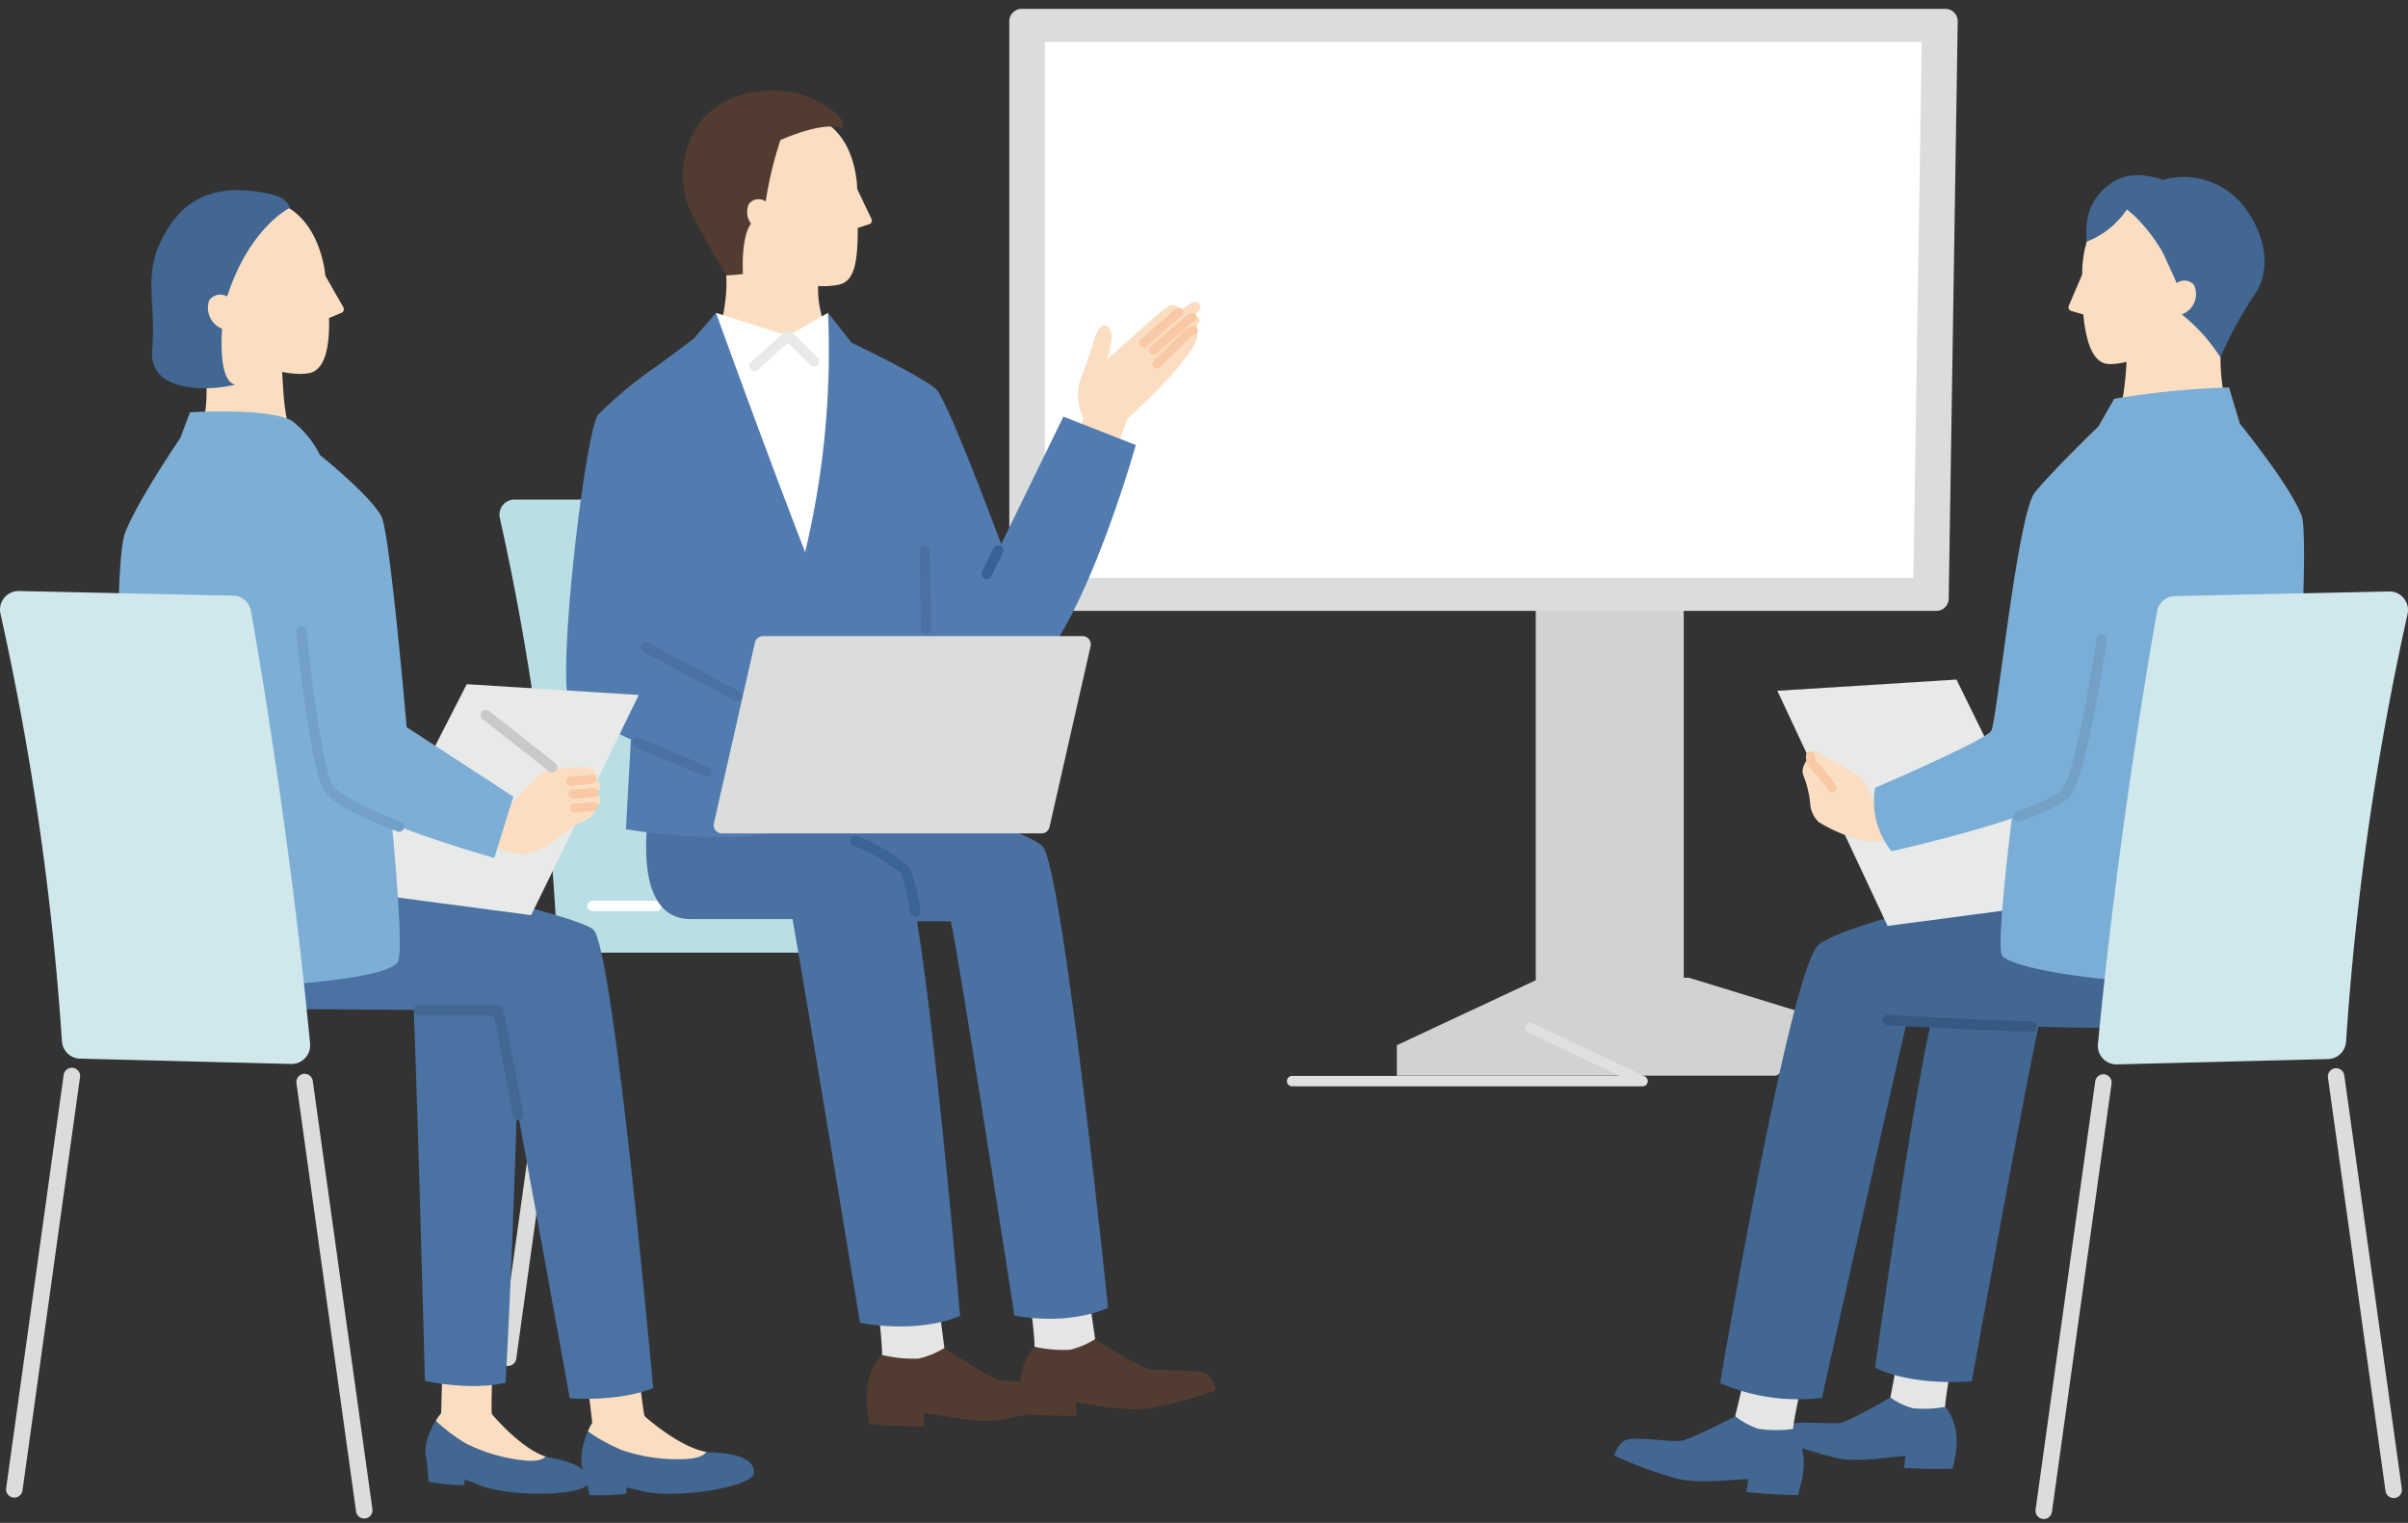 <svg xmlns="http://www.w3.org/2000/svg" xmlns:xlink="http://www.w3.org/1999/xlink" width="272" height="172" viewBox="0 0 272 172">
  <rect x="0" y="0" width="272" height="172" fill="#333333" stroke="none"/>
  <defs>
    <clipPath id="clip-path">
      <rect id="長方形_38902" data-name="長方形 38902" width="272" height="170.562" fill="none"/>
    </clipPath>
  </defs>
  <g id="グループ_744153" data-name="グループ 744153" transform="translate(18)">
    <rect id="長方形_38903" data-name="長方形 38903" width="272" height="172" transform="translate(-17.999)" fill="none"/>
    <rect id="長方形_38901" data-name="長方形 38901" width="16.715" height="53.231" transform="translate(155.474 57.734)" fill="#d2d2d3"/>
    <path id="パス_130632" data-name="パス 130632" d="M348.731,253.923l15.414,4.731v2.967l-5.567,3.364H315.725V261.54l16.29-7.617Z" transform="translate(-175.942 -143.492)" fill="#d2d2d3"/>
    <g id="グループ_744152" data-name="グループ 744152" transform="translate(-18 1)">
      <g id="グループ_744151" data-name="グループ 744151" clip-path="url(#clip-path)">
        <path id="パス_130633" data-name="パス 130633" d="M256.97,66.6V1.4a1.4,1.4,0,0,1,1.4-1.4H362.7a1.4,1.4,0,0,1,1.4,1.419l-1.017,65.2a1.4,1.4,0,0,1-1.4,1.375H258.368a1.4,1.4,0,0,1-1.4-1.4" transform="translate(-142.962)" fill="#dbdcdc"/>
        <path id="パス_130634" data-name="パス 130634" d="M266.034,68.945V8.4h99.043l-.945,60.545Z" transform="translate(-148.005 -4.674)" fill="#fff"/>
        <path id="パス_130635" data-name="パス 130635" d="M367.823,265.366H328.231a.582.582,0,1,1,0-1.164h37.008L354.9,259.295a.582.582,0,1,1,.5-1.052l12.676,6.016a.582.582,0,0,1-.249,1.108" transform="translate(-182.283 -143.677)" fill="#dfe0e0"/>
        <path id="パス_130636" data-name="パス 130636" d="M133.617,174.085a280.53,280.53,0,0,0-6.422-47.061,1.705,1.705,0,0,1,1.668-2.066h30.665a2.131,2.131,0,0,1,2.1,1.759c1.043,5.883,4.415,25.736,6.477,47.555a1.706,1.706,0,0,1-1.7,1.864H135.749a2.131,2.131,0,0,1-2.132-2.05" transform="translate(-70.741 -69.537)" fill="#b9dee4"/>
        <path id="パス_130637" data-name="パス 130637" d="M128.191,288.245a.912.912,0,0,1-.13-.009.931.931,0,0,1-.794-1.051l6.1-43.837a.932.932,0,0,1,1.846.257l-6.1,43.837a.931.931,0,0,1-.921.8" transform="translate(-70.799 -134.972)" fill="#dbdcdc"/>
        <path id="パス_130638" data-name="パス 130638" d="M157.338,228.312h-7.245a.582.582,0,1,1,0-1.164h7.245a.582.582,0,0,1,0,1.164" transform="translate(-83.179 -126.404)" fill="#fff"/>
        <path id="パス_130639" data-name="パス 130639" d="M182.2,66.788c.725-.775,1.358-4.356,1.193-6.792l-.022-6.223,10.329-.036.083,7.463a10.842,10.842,0,0,0,1.411,5.784l-5.409,6.1Z" transform="translate(-101.362 -29.903)" fill="#fbdec1"/>
        <path id="パス_130640" data-name="パス 130640" d="M189.609,40.7c1.747,4.636,4.433,5.785,7.87,5.175,1.813-.322,2.249-2.32,2.239-6.42l1.313-.438a.417.417,0,0,0,.244-.575l-1.614-3.381c-.019-.3-.025-.606-.063-.923-.968-8.115-7.3-7.714-7.3-7.714a7.2,7.2,0,0,0-7.171,5.534c-1.668,6.285,4.486,8.742,4.486,8.742" transform="translate(-102.831 -14.704)" fill="#fbdec1"/>
        <path id="パス_130641" data-name="パス 130641" d="M175.458,24.864c2.97-4.493,9.61-4.9,13.177-3.1,1.784.9,3.772,2.119,3.232,3.3,0,0-1.6-1.012-6.973,1.309a42.929,42.929,0,0,0-1.666,6.932,1.387,1.387,0,0,0-1.893.282,2.188,2.188,0,0,0,.24,2.231s-1.109,1.127-.918,5.678a16.439,16.439,0,0,1-1.894.156c-1.2-2.048-2.285-3.868-3.86-6.839a10.309,10.309,0,0,1,.555-9.944" transform="translate(-96.738 -11.555)" fill="#523c31"/>
        <path id="パス_130642" data-name="パス 130642" d="M288.045,75.31c.08-.41-.416-.955-1.229-.429-.228.147-.668.5-1.2.944a.9.9,0,0,0-.134-.585c-.326-.43-.928-.338-2.068.643-.7.6-2.084,1.832-3.041,2.695-.756.682-2.118,1.888-2.878,2.562a10.416,10.416,0,0,0,.528-2.391c.025-.983-.461-1.751-1.138-1.336-.76.466-.979,2.509-2.288,5.706a5.888,5.888,0,0,0,.216,4.61,18.487,18.487,0,0,1-.776,2.466l4.338,1.574,1.435-3.9s2.3-2.159,3.84-3.731a37.075,37.075,0,0,0,3.085-3.656c.911-1.2,1.161-2.238.834-2.466a.58.58,0,0,0-.309-.119c.453-.553.878-1.2.63-1.461a.561.561,0,0,0-.675-.1c.565-.53.791-.827.83-1.025" transform="translate(-152.456 -41.549)" fill="#fbdec1"/>
        <path id="パス_130643" data-name="パス 130643" d="M269.219,329.1l-1.123-7.682-6.539.878s.934,7.019.8,7.671l4.139,2.756Z" transform="translate(-145.514 -178.866)" fill="#e5e5e6"/>
        <path id="パス_130644" data-name="パス 130644" d="M280.918,342.794c-.752-.789-5.5-.354-6.688-.651s-6.028-3.4-6.028-3.4a9.381,9.381,0,0,1-2.8,1.2,14.469,14.469,0,0,1-4.056-.335c-2.163,2.313-1.528,5.9-1.528,5.9l.272,1.7c2.318.247,6.03.2,6.03.2s-.075-.958-.1-1.513c1.99.218,5.455,1.033,8.207.687a47.379,47.379,0,0,0,7.593-2.049,3.6,3.6,0,0,0-.9-1.739" transform="translate(-144.498 -188.504)" fill="#523c31"/>
        <path id="パス_130645" data-name="パス 130645" d="M230.713,331.107l-1.026-7.908-6.73.793s.843,7.224.7,7.892l4.205,2.9Z" transform="translate(-124.039 -179.855)" fill="#e5e5e6"/>
        <path id="パス_130646" data-name="パス 130646" d="M242.4,345.4c-.76-.822-5.643-.455-6.858-.779s-6.134-3.593-6.134-3.593a9.635,9.635,0,0,1-2.9,1.189,14.87,14.87,0,0,1-4.16-.412c-2.26,2.34-1.668,6.035-1.668,6.035l.251,1.746c2.376.293,6.19.308,6.19.308s-.061-.985-.075-1.556c2.04.257,5.585,1.152,8.417.842A48.679,48.679,0,0,0,243.3,347.2a3.7,3.7,0,0,0-.9-1.8" transform="translate(-122.737 -189.777)" fill="#523c31"/>
        <path id="パス_130647" data-name="パス 130647" d="M209.254,198.764c-1.242-1.148-6.217-2.87-11.055-4.4l-.987-7.1H166.4l-1.671,7.9c-.718,5.924-.027,11.848,4.785,11.848h11.517c1.669,9.422,7.625,45.6,7.625,45.6s6.4,1.319,11.3-.788c0,0-2.668-31.173-4.861-44.558h3.814c.817,3.373,7.19,44.535,7.19,44.535,6.563,1.166,10.568-.895,10.568-.895s-5.143-50.04-7.412-52.138" transform="translate(-91.508 -104.208)" fill="#4b71a2"/>
        <path id="パス_130648" data-name="パス 130648" d="M194.72,77.416l-4.513,2.593-8.139-2.593-.173,6.052,7.389,24.1h6.667l.923-24.045Z" transform="translate(-101.195 -43.081)" fill="#fff"/>
        <path id="パス_130649" data-name="パス 130649" d="M200.3,89.135l-7.024,14.4c-2.282-6.065-6.164-16.124-7.282-17.408s-9.616-5.332-9.616-5.332l-2.667-3.379a97.8,97.8,0,0,1-2.586,27.023c-4.732-12.218-10.066-27.023-10.066-27.023l-2.528,2.926s-1.9,1.44-4.129,3.063a46.165,46.165,0,0,0-6.642,5.5c-1.51,1.81-4.888,31.069-3.143,32.8,1.077,1.068,3.815,2.508,6.829,3.895l-.563,10.14c3.662.61,15.366,1.923,19.267-.661,2.714-1.8,3.939-8.2,3.939-8.2,1.379,2.837,3.556,7.171,6.622,7.783,4.3.858,9.57-1.248,9.57-1.248s-4.032-7.018-4.839-11.825c-.251-1.492-.43-4.531-.555-7.655,2.876,2.249,7.79,5.807,9.594,5.383,6.883-1.619,14-26.976,14-26.976Z" transform="translate(-80.182 -43.081)" fill="#527cb0"/>
        <path id="パス_130650" data-name="パス 130650" d="M218.732,182.017H182.638a.931.931,0,0,1-.909-1.138l4.639-20.424a.932.932,0,0,1,.909-.725h36.094a.932.932,0,0,1,.909,1.138l-4.639,20.424a.932.932,0,0,1-.909.725" transform="translate(-101.09 -88.887)" fill="#dbdcdc"/>
        <path id="パス_130651" data-name="パス 130651" d="M174.019,167.961a.582.582,0,0,1-.274-.069L163.478,162.4a.582.582,0,0,1,.549-1.027l10.266,5.489a.582.582,0,0,1-.275,1.1" transform="translate(-90.778 -89.765)" fill="#4b71a2"/>
        <path id="パス_130652" data-name="パス 130652" d="M169.357,189.928a.58.58,0,0,1-.213-.04c-2.025-.795-5.042-2.014-7.915-3.312a.582.582,0,1,1,.48-1.061c2.851,1.288,5.848,2.5,7.861,3.289a.582.582,0,0,1-.213,1.124" transform="translate(-89.507 -103.207)" fill="#4b71a2"/>
        <path id="パス_130653" data-name="パス 130653" d="M250.472,140.411a.583.583,0,0,1-.523-.837l1.3-2.658a.582.582,0,0,1,1.047.51l-1.3,2.657a.582.582,0,0,1-.524.327" transform="translate(-139.023 -76.01)" fill="#386296"/>
        <path id="パス_130654" data-name="パス 130654" d="M234.855,146.617a.582.582,0,0,1-.582-.564c-.122-3.829-.168-8.826-.169-8.877a.582.582,0,0,1,.577-.587h.005a.582.582,0,0,1,.582.577c0,.05.046,5.034.168,8.849a.582.582,0,0,1-.563.6h-.019" transform="translate(-130.241 -76.01)" fill="#4b71a2"/>
        <path id="パス_130655" data-name="パス 130655" d="M223.839,219.714a.583.583,0,0,1-.573-.482c-.673-3.838-1.062-4.433-1.133-4.513a22.277,22.277,0,0,0-5.305-3.05.582.582,0,1,1,.477-1.062,22.918,22.918,0,0,1,5.616,3.255c.361.326.792,1.178,1.492,5.169a.582.582,0,0,1-.473.674.564.564,0,0,1-.1.009" transform="translate(-120.438 -117.171)" fill="#3a6396"/>
        <path id="パス_130656" data-name="パス 130656" d="M290.63,80.589a.512.512,0,0,1-.343-.893c.024-.021,2.388-2.145,3.947-3.451a.512.512,0,1,1,.658.785c-1.546,1.3-3.9,3.407-3.92,3.428a.512.512,0,0,1-.343.131" transform="translate(-161.403 -42.362)" fill="#f8c9a4"/>
        <path id="パス_130657" data-name="パス 130657" d="M293.049,82.132a.512.512,0,0,1-.337-.9c.37-.321,3.05-2.65,3.622-3.15l.073-.065a4.079,4.079,0,0,1,.734-.55.512.512,0,1,1,.488.9,3.291,3.291,0,0,0-.542.416l-.079.07c-.572.5-3.254,2.831-3.624,3.152a.51.51,0,0,1-.335.125" transform="translate(-162.749 -43.075)" fill="#f8c9a4"/>
        <path id="パス_130658" data-name="パス 130658" d="M293.894,85.549a.512.512,0,0,1-.353-.883c.34-.325,2.079-1.983,2.883-2.821.633-.659,1.087-1.083,1.621-1.065a.513.513,0,0,1,.489.534A.522.522,0,0,1,298,81.8a3.867,3.867,0,0,0-.836.751c-.818.853-2.573,2.526-2.916,2.853a.51.51,0,0,1-.353.141" transform="translate(-163.219 -44.952)" fill="#f8c9a4"/>
        <path id="パス_130659" data-name="パス 130659" d="M191.345,86.533a.582.582,0,0,1-.39-1.015L194.75,82.1a.583.583,0,0,1,.8.02l2.923,2.905a.582.582,0,1,1-.821.825l-2.532-2.517-3.386,3.05a.58.58,0,0,1-.39.149" transform="translate(-106.128 -45.604)" fill="#e8e9e9"/>
        <path id="パス_130661" data-name="パス 130661" d="M123.377,355.5c-2.743-.88-5.934-4.618-6.05-4.786s.059-5.435.059-5.435l-5.637-.249-.158,5.578a9.91,9.91,0,0,0-.578.821l.332,2.99,11.04,3.179,1.692-.946Z" transform="translate(-61.761 -192.003)" fill="#fbdec1"/>
        <path id="パス_130662" data-name="パス 130662" d="M162.813,355.371c-2.956-.5-6.8-3.876-6.942-4.032s-.747-5.608-.747-5.608l-5.844.581.666,5.768a10.325,10.325,0,0,0-.473.932l.473,2.359,10.345,2.258,3.59-1.282Z" transform="translate(-83.05 -192.394)" fill="#fbdec1"/>
        <path id="パス_130663" data-name="パス 130663" d="M109.49,359.552a20.459,20.459,0,0,0,3.364,2.54,18.9,18.9,0,0,0,6.524,1.927c1.705.178,2.3-.158,2.5-.438a4.211,4.211,0,0,0,.533.135c2.844.508,4.607,1.451,4.264,2.9s-8.852,1.624-12.373.161c-.576-.239-1.085-.431-1.545-.595l-.084.646a22.831,22.831,0,0,1-3.989-.4l-.231-2.495c-.361-1.05.02-2.751,1.036-4.384" transform="translate(-60.263 -200.085)" fill="#416792"/>
        <path id="パス_130664" data-name="パス 130664" d="M148.757,362.255a21.277,21.277,0,0,0,3.842,2.117,19.671,19.671,0,0,0,7.007,1.016c1.783-.07,2.343-.5,2.511-.822a4.356,4.356,0,0,0,.57.06c3,.1,4.961.811,4.823,2.358s-8.878,2.986-12.721,2c-.629-.161-1.181-.283-1.68-.383l.009.678a23.751,23.751,0,0,1-4.169.179l-.608-2.536c-.527-1.028-.388-2.836.416-4.669" transform="translate(-82.353 -201.589)" fill="#416792"/>
        <path id="パス_130665" data-name="パス 130665" d="M116.908,249.246c.282,13.829-1.367,44.612-1.367,44.612s-3.229.983-9.122-.184c0,0-1.073-40.979-1.4-44.3Z" transform="translate(-58.423 -138.701)" fill="#4a72a2"/>
        <path id="パス_130666" data-name="パス 130666" d="M68.323,213.462c7.488.882,20.837,4.367,22.106,5.515,2.319,2.1,6.768,51.8,6.768,51.8s-3.18,1.491-9.424,1.165c0,0-7.269-40.443-8.1-43.816,0,0-26.393-.194-31.8-.194-4.812,0-5.608-4.788-5.783-8.849l1.077-12.425h19.54l2.923,6.318Z" transform="translate(-23.416 -115)" fill="#4a72a2"/>
        <path id="パス_130667" data-name="パス 130667" d="M103.73,171.974,91.679,195.51,111,198.063l12.159-24.871Z" transform="translate(-51.005 -95.701)" fill="#e8e9e9"/>
        <path id="パス_130668" data-name="パス 130668" d="M133.048,193.752c-.021-.453-.857-.644-.857-.644a18.638,18.638,0,0,0-4.974.42c-.766.3-3.473,3.375-3.5,3.414-.781-.118-4.307-.99-4.307-.99l-1.327,5.228s5.494,1.795,6.928,1.708c2.317-.14,4.856-3,6.113-3.48,1.293-.5,2.1-1.259,1.63-1.917.34-.084.8-.182.794-.721-.007-.392-.44-.676-.715-.818a.766.766,0,0,0,.654-.844c-.057-.453-.631-.639-.9-.7a.577.577,0,0,0,.462-.653" transform="translate(-65.692 -107.436)" fill="#fbdec1"/>
        <path id="パス_130669" data-name="パス 130669" d="M62.564,95.842c-2.491-3.17-2.372-8.27-2.523-9.949l-.026-5.52-8.544.04L51.5,87.6c0,2.061-.211,3.993-.886,4.83l1.268,4.14,10.154,4.56Z" transform="translate(-28.161 -44.726)" fill="#fbdec1"/>
        <path id="パス_130670" data-name="パス 130670" d="M52.1,63.869c1.843,4,7.769,4.58,9.1,3.9.821-.416,1.864-1.642,1.766-6.065l1.39-.58a.454.454,0,0,0,.219-.644l-2.023-3.539c-.044-.323-.076-.656-.142-1-1.7-8.728-8.545-7.786-8.545-7.786a7.838,7.838,0,0,0-7.338,6.58C45.225,61.7,52.1,63.869,52.1,63.869" transform="translate(-25.795 -26.785)" fill="#fbdec1"/>
        <path id="パス_130671" data-name="パス 130671" d="M54.19,48.174S49.675,50.3,47.1,58.181a1.509,1.509,0,0,0-2.032.457,2.566,2.566,0,0,0,1.469,3.189s-.534,6,1.508,6.3a14.963,14.963,0,0,1-4.692.363c-3.942-.391-4.9-2.26-4.712-4.373.514-5.885-1.429-8.843,2.027-14.018,3.3-4.943,8.675-4.044,11.271-3.5,2.063.433,2.249,1.573,2.249,1.573" transform="translate(-21.448 -25.69)" fill="#416792"/>
        <path id="パス_130672" data-name="パス 130672" d="M74.72,146.027l-12.049-7.845s-1.9-22.075-2.857-23.818c-1.335-2.445-6.93-6.914-6.93-6.914a11.224,11.224,0,0,0-3.037-3.773c-2.376-1.628-11.647-1.059-11.647-1.059l-1.106,2.915s-4.824,7.065-6.223,10.681c-.881,2.276-1.059,15.077-.352,25.772s-1.11,23.043-.033,24.727,29.86.935,31.217-2.088c.518-1.156-.105-9.17-.7-15.524,5.322,2.1,11.57,3.848,11.57,3.848Z" transform="translate(-16.736 -57.052)" fill="#7caed6"/>
        <path id="パス_130673" data-name="パス 130673" d="M144.629,196.221a.512.512,0,0,1-.039-1.023l2.08-.16a1.982,1.982,0,0,0,.224-.065.512.512,0,1,1,.355.961,3.2,3.2,0,0,1-.388.112.526.526,0,0,1-.074.011l-2.118.163h-.04" transform="translate(-80.178 -108.481)" fill="#f8c9a4"/>
        <path id="パス_130674" data-name="パス 130674" d="M145.318,199.632a.512.512,0,0,1-.034-1.024l2.286-.153a.512.512,0,1,1,.069,1.022l-2.287.153h-.035" transform="translate(-80.561 -110.437)" fill="#f8c9a4"/>
        <path id="パス_130675" data-name="パス 130675" d="M145.66,203.141a.512.512,0,0,1-.034-1.024c.837-.056,1.842-.139,2.005-.177a.516.516,0,0,1,.618.376.508.508,0,0,1-.365.616c-.288.075-1.628.169-2.191.208h-.035" transform="translate(-80.751 -112.369)" fill="#f8c9a4"/>
        <path id="パス_130676" data-name="パス 130676" d="M87.02,180.384a.581.581,0,0,1-.208-.039c-4.5-1.72-7.153-3.162-8.117-4.409-1.668-2.156-3.129-16.538-3.291-18.171a.582.582,0,0,1,1.159-.114c.619,6.279,1.944,16.14,3.052,17.573.563.727,2.34,2.017,7.612,4.033a.582.582,0,0,1-.208,1.126" transform="translate(-41.949 -87.439)" fill="#72a0c6"/>
        <path id="パス_130677" data-name="パス 130677" d="M117.135,266.654a.582.582,0,0,1-.572-.476c-1.131-6.1-1.86-9.909-2.173-11.35l-8.477-.06a.582.582,0,0,1,0-1.164h0l8.938.063a.582.582,0,0,1,.561.442c.237.958,1.007,4.947,2.288,11.857a.583.583,0,0,1-.573.688" transform="translate(-58.602 -141.126)" fill="#416792"/>
        <path id="パス_130678" data-name="パス 130678" d="M130.457,185.591a.581.581,0,0,1-.36-.125l-7.493-5.9a.582.582,0,1,1,.72-.915l7.493,5.9a.582.582,0,0,1-.361,1.04" transform="translate(-68.086 -99.35)" fill="#c8c9ca"/>
        <path id="パス_130679" data-name="パス 130679" d="M6.994,199.085A318.9,318.9,0,0,0,.049,150.8a2.1,2.1,0,0,1,2.1-2.546l24.175.521a2.1,2.1,0,0,1,2.023,1.73c1.045,5.883,4.528,26.315,6.679,48.862a2.1,2.1,0,0,1-2.145,2.3l-23.84-.6a2.1,2.1,0,0,1-2.044-1.982" transform="translate(0 -82.501)" fill="#d0e8ec"/>
        <path id="パス_130680" data-name="パス 130680" d="M2.482,318.184a.915.915,0,0,1-.13-.009.932.932,0,0,1-.795-1.051l6.5-46.7a.932.932,0,0,1,1.846.257l-6.5,46.7a.931.931,0,0,1-.921.8" transform="translate(-0.862 -150.038)" fill="#dbdcdc"/>
        <path id="パス_130681" data-name="パス 130681" d="M83.117,321.41a.932.932,0,0,1-.922-.8L75.46,272.229a.932.932,0,0,1,1.846-.257l6.736,48.378a.935.935,0,0,1-.924,1.06" transform="translate(-41.976 -150.901)" fill="#dbdcdc"/>
        <path id="パス_130682" data-name="パス 130682" d="M481.285,344.922l1.324-6.943,5.913,1.056s-1.126,6.348-1.033,6.946l-3.874,2.345Z" transform="translate(-267.757 -188.08)" fill="#e5e5e6"/>
        <path id="パス_130683" data-name="パス 130683" d="M453.741,356.82c.716-.688,5.017-.106,6.109-.329s5.616-2.857,5.616-2.857a8.536,8.536,0,0,0,2.5,1.2,13.18,13.18,0,0,0,3.7-.146c1.877,2.189,1.158,5.428,1.158,5.428l-.313,1.531c-2.118.134-5.493-.053-5.493-.053s.105-.868.149-1.373c-1.819.12-5,.726-7.493.3a43.165,43.165,0,0,1-6.827-2.162,3.283,3.283,0,0,1,.889-1.547" transform="translate(-251.938 -196.792)" fill="#416792"/>
        <path id="パス_130684" data-name="パス 130684" d="M441.77,349.222l1.75-7.33,6.246,1.413s-1.509,6.706-1.441,7.348l-4.24,2.308Z" transform="translate(-245.773 -190.257)" fill="#e5e5e6"/>
        <path id="パス_130685" data-name="パス 130685" d="M411.987,361.239c.8-.7,5.348.133,6.523-.052s6.122-2.768,6.122-2.768a9.105,9.105,0,0,0,2.6,1.405,14.057,14.057,0,0,0,3.951.026c1.892,2.423.968,5.837.968,5.837l-.409,1.616c-2.262.039-5.848-.325-5.848-.325s.155-.919.225-1.455c-1.942.039-5.363.529-7.994-.044a45.993,45.993,0,0,1-7.165-2.636,3.5,3.5,0,0,1,1.023-1.6" transform="translate(-228.634 -199.455)" fill="#416792"/>
        <path id="パス_130686" data-name="パス 130686" d="M484.348,251.781c-2.646,10.266-6.948,41.8-6.948,41.8,4.3,2.156,10.927,1.546,10.927,1.546s6.38-35.572,8.083-42.577Z" transform="translate(-265.595 -140.112)" fill="#416792"/>
        <path id="パス_130687" data-name="パス 130687" d="M500.04,224.26l-28.226-.981c-6.332,1.372-19.468,4.306-22.694,6.635-3.188,2.3-11.173,49.547-11.173,49.547a22.06,22.06,0,0,0,11.5,1.661s7.058-31.554,9.6-42.542c8.034.457,36,1.84,39.228-.848,3.769-3.144,1.769-13.472,1.769-13.472" transform="translate(-243.646 -124.251)" fill="#416792"/>
        <path id="パス_130688" data-name="パス 130688" d="M472.749,170.8l12.34,25.167-20.125,2.66-12.452-26.558Z" transform="translate(-251.749 -95.049)" fill="#e8e9e9"/>
        <path id="パス_130689" data-name="パス 130689" d="M471.086,193.728s-3.736,1.079-4.024.793-1.108-2.328-1.944-2.9-3.908-2.1-4.44-2.6c-.329-.305-.788-.024-.852.49h0s-1.292,1.195-.752,2.291a11.53,11.53,0,0,1,.744,3.319,3.293,3.293,0,0,0,.914,1.82,17.945,17.945,0,0,0,5.473,2.221c1.733.283,6.438-1.52,6.438-1.52Z" transform="translate(-255.326 -105.114)" fill="#fbdec1"/>
        <path id="パス_130690" data-name="パス 130690" d="M550.35,85.431a23.434,23.434,0,0,1-.473-4.7l-.243-6.394-10.612.4.24,6.493c-.092,1.851-.209,2.44-.333,3.574l-1.382,5.745,6.321,3.892,7.116-4.276Z" transform="translate(-299.057 -41.37)" fill="#fbdec1"/>
        <path id="パス_130691" data-name="パス 130691" d="M538.751,61.458c-1.3,3.958-6.794,5.142-8.122,4.652-.815-.3-1.928-1.339-2.316-5.5l-1.367-.394a.429.429,0,0,1-.276-.581l1.514-3.542c.006-.308,0-.624.025-.951.648-8.377,7.175-8.235,7.175-8.235a7.407,7.407,0,0,1,7.6,5.38c1.982,6.385-4.236,9.171-4.236,9.171" transform="translate(-292.987 -26.096)" fill="#fbdec1"/>
        <path id="パス_130692" data-name="パス 130692" d="M535.23,42.625c1.932-.738,4.584.246,4.584.246a8.669,8.669,0,0,1,9.546,3.557c2.135,3.077,2.575,6.621.965,9.185a43.951,43.951,0,0,0-4.007,7.319,20.343,20.343,0,0,0-4.366-4.857,2.448,2.448,0,0,0,1.38-3.319,1.425,1.425,0,0,0-1.956-.208s-1.071-2.419-1.672-3.629a18.856,18.856,0,0,0-3.123-3.989l-.832-.707a9.725,9.725,0,0,1-4.534,3.636c-.479-4.13,1.8-6.389,4.015-7.235" transform="translate(-295.499 -23.567)" fill="#416792"/>
        <path id="パス_130693" data-name="パス 130693" d="M524.676,138.855c.264-3.7,1.553-25.7.747-27.925-1.208-3.336-6.983-10.424-6.983-10.424l-1.229-4.1a95.714,95.714,0,0,0-12.974,1.282l-1.78,3.126s-5.009,4.819-7.163,7.434c-1.972,2.394-4.3,25.866-4.942,26.944s-13.118,6.431-13.118,6.431a9.018,9.018,0,0,0,1.85,7.165s7.742-1.724,13.593-3.694c-.8,6.576-1.656,14.771-1.08,15.5,1.609,2.031,21.847,4.724,33.464,1.871,0,0-.693-19.3-.385-23.609" transform="translate(-265.429 -53.648)" fill="#7baed6"/>
        <path id="パス_130694" data-name="パス 130694" d="M496.126,258.081h-.017c-8.58-.252-16.156-.737-16.231-.742a.582.582,0,1,1,.075-1.162c.075.005,7.632.488,16.191.739a.582.582,0,0,1-.017,1.164" transform="translate(-266.67 -142.558)" fill="#375981"/>
        <path id="パス_130695" data-name="パス 130695" d="M513.124,180.462a.582.582,0,0,1-.193-1.132c3.4-1.189,4.644-1.986,5.093-2.444,1.241-1.268,3.078-11.116,3.945-17.026a.582.582,0,0,1,1.152.169c-.235,1.6-2.35,15.716-4.265,17.671-.79.807-2.6,1.7-5.54,2.729a.585.585,0,0,1-.193.033" transform="translate(-285.146 -88.682)" fill="#73a0c5"/>
        <path id="パス_130696" data-name="パス 130696" d="M462.726,193.705a.511.511,0,0,1-.417-.215,25.916,25.916,0,0,0-1.933-2.363,1.945,1.945,0,0,1-.6-1.555.512.512,0,1,1,1.017.124.979.979,0,0,0,.331.726,26.638,26.638,0,0,1,2.023,2.472.512.512,0,0,1-.417.81" transform="translate(-255.782 -105.243)" fill="#f8c9a4"/>
        <path id="パス_130697" data-name="パス 130697" d="M562.157,199.2a318.908,318.908,0,0,1,6.945-48.284,2.1,2.1,0,0,0-2.1-2.547l-24.175.521a2.1,2.1,0,0,0-2.023,1.73c-1.045,5.883-4.527,26.315-6.678,48.862a2.1,2.1,0,0,0,2.145,2.3l23.84-.6a2.1,2.1,0,0,0,2.044-1.982" transform="translate(-297.15 -82.567)" fill="#d0e8ec"/>
        <path id="パス_130698" data-name="パス 130698" d="M600.105,318.3a.931.931,0,0,1-.921-.8l-6.5-46.7a.932.932,0,0,1,1.846-.257l6.5,46.7a.931.931,0,0,1-.795,1.051.908.908,0,0,1-.13.009" transform="translate(-329.726 -150.103)" fill="#dbdcdc"/>
        <path id="パス_130699" data-name="パス 130699" d="M519.178,321.528a.917.917,0,0,1-.13-.009.931.931,0,0,1-.795-1.051l6.736-48.379a.932.932,0,0,1,1.846.257L520.1,320.725a.931.931,0,0,1-.921.8" transform="translate(-288.319 -150.966)" fill="#dbdcdc"/>
      </g>
    </g>
  </g>
</svg>
